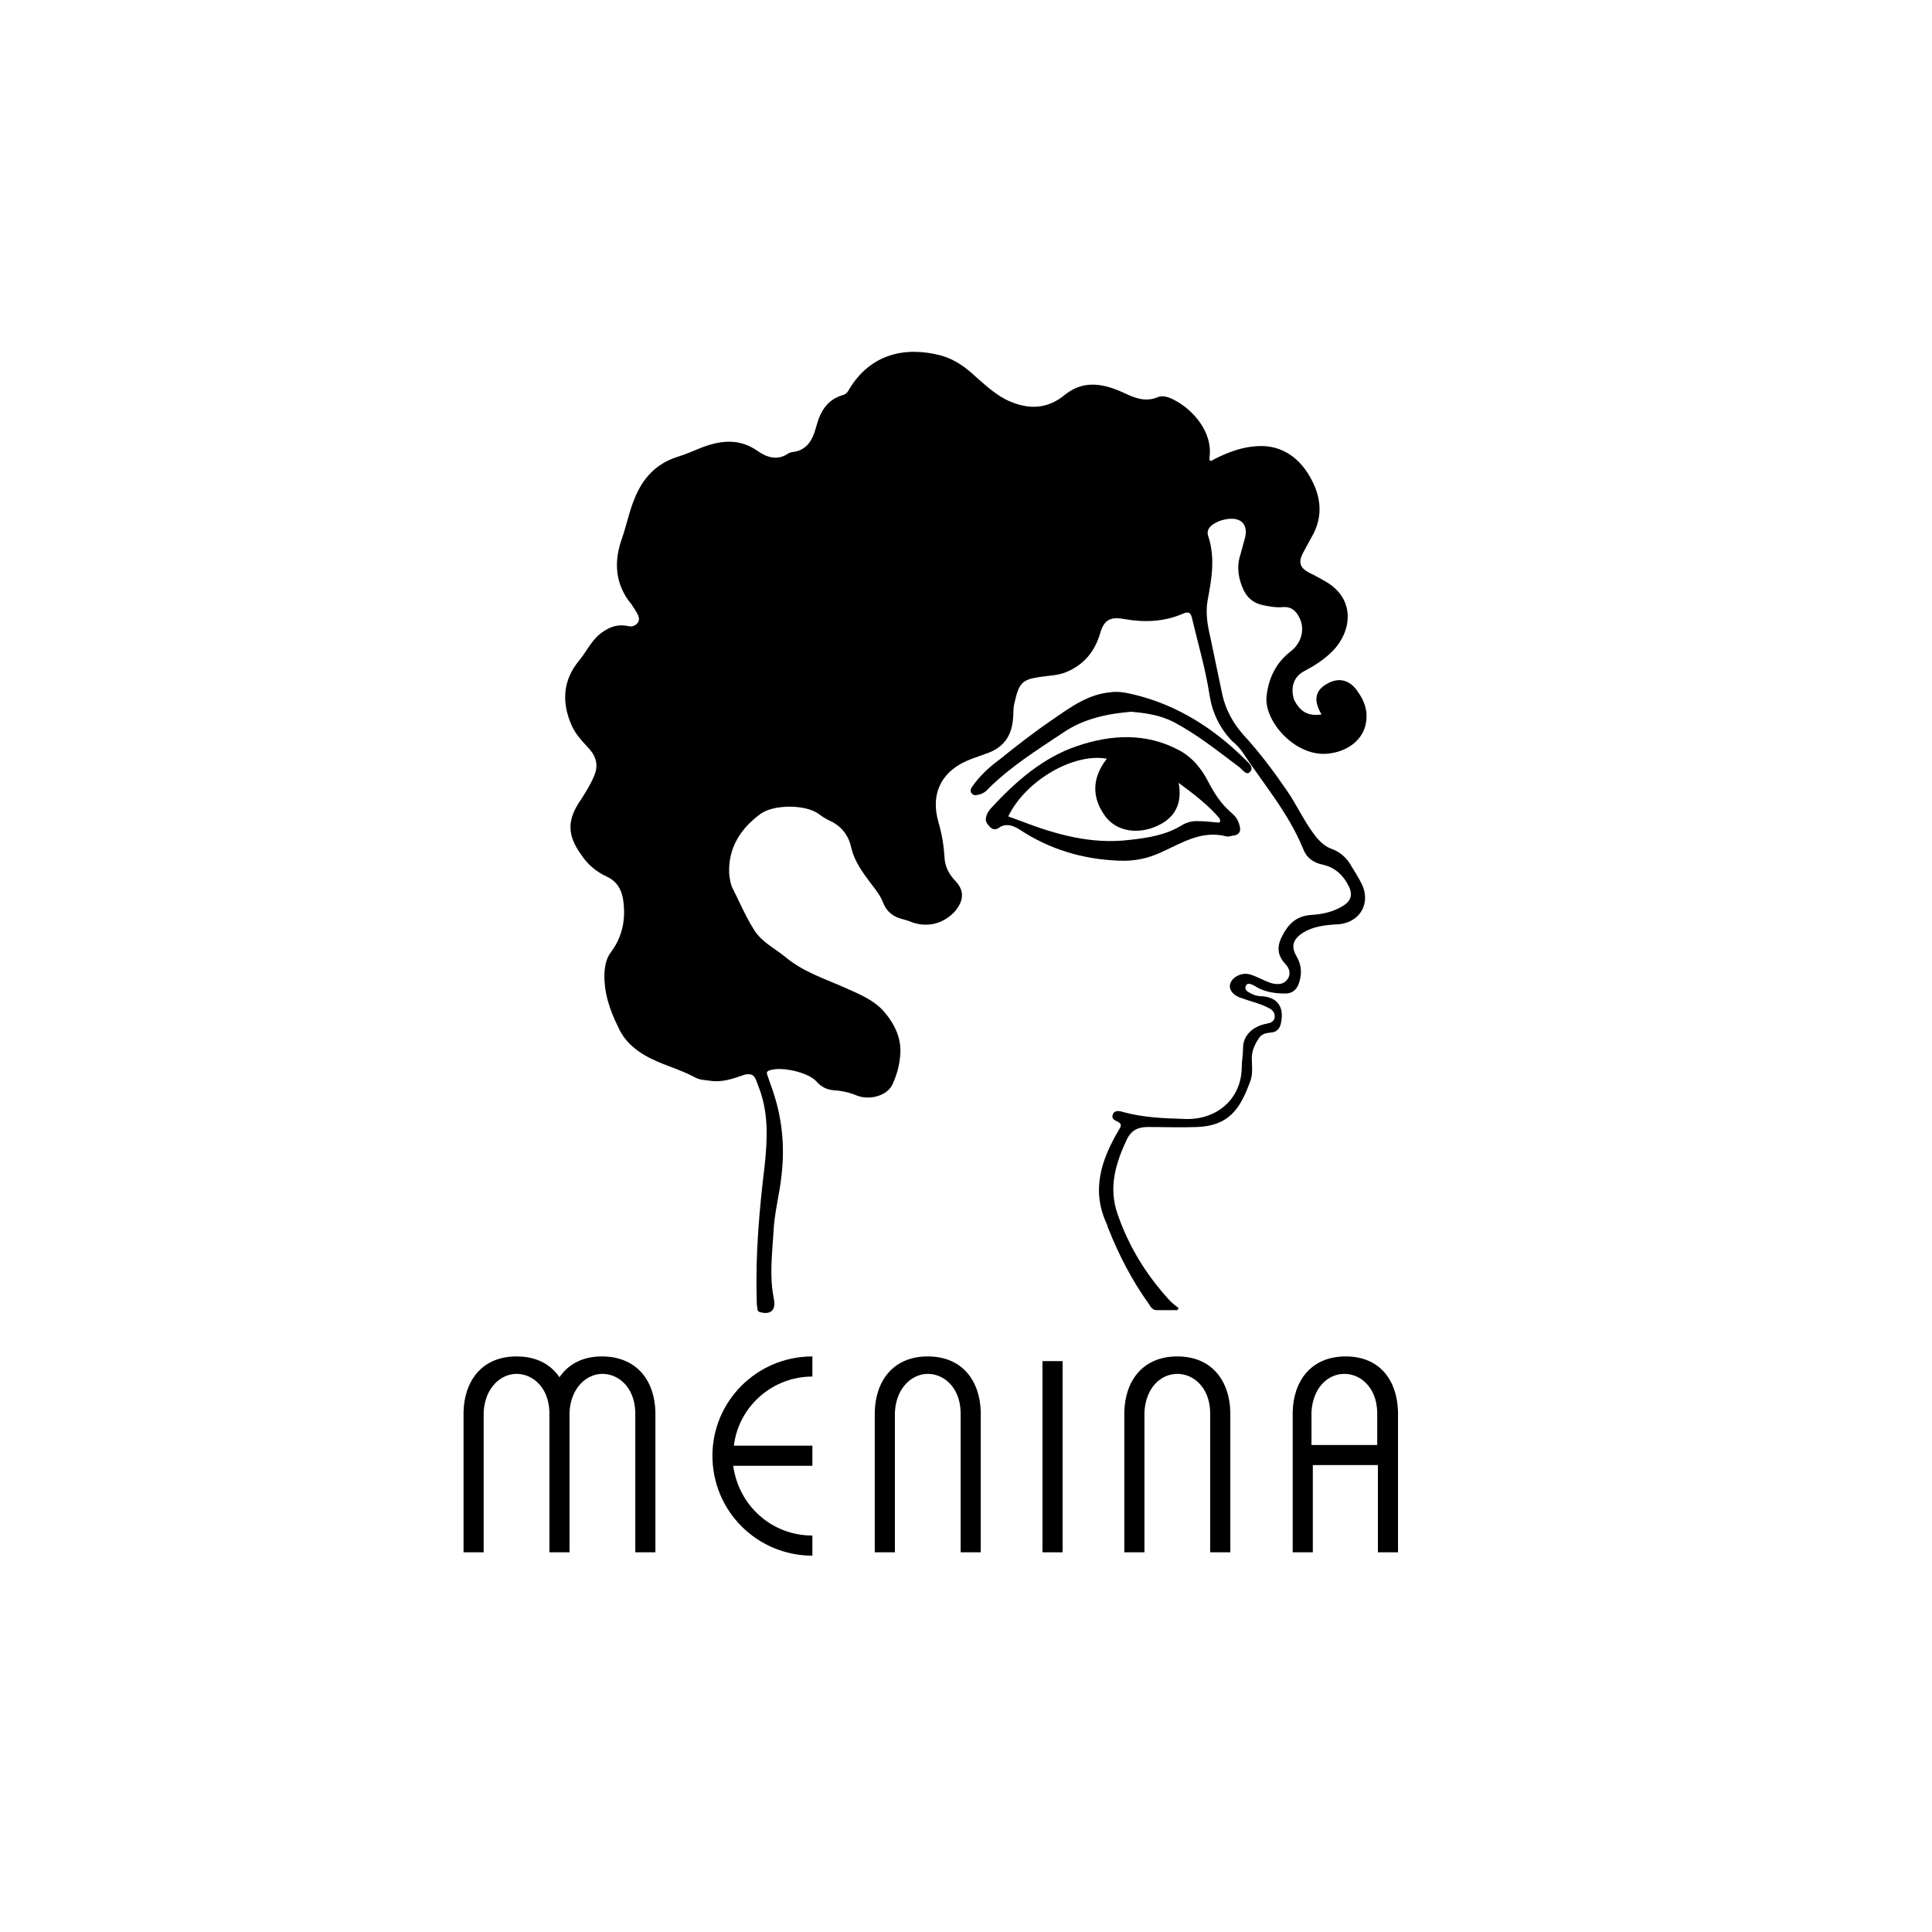 <svg xml:space="preserve" style="enable-background:new 0 0 288 288;" viewBox="0 0 288 288" y="0px" x="0px" xmlns:xlink="http://www.w3.org/1999/xlink" xmlns="http://www.w3.org/2000/svg" id="Layer_1" version="1.1">
<style type="text/css">
	.st0{enable-background:new    ;}
</style>
<g>
	<path d="M197,106.5c-1.2-2-1-3.5,0.7-4.5c1.8-1.1,3.5-0.7,4.7,1.1c0.7,1,1.2,2,1.3,3.3c0.2,3.5-2.5,5.5-5.4,5.9
		c-5,0.8-9.9-4.7-9.5-8.5c0.3-2.7,1.4-5,3.6-6.7c1.7-1.3,2.2-3.5,1.2-5.2c-0.5-1-1.3-1.5-2.4-1.4c-1,0.1-2-0.1-3-0.3
		c-1.3-0.3-2.2-1-2.8-2.2c-0.8-1.7-1.1-3.5-0.5-5.3c0.2-0.7,0.4-1.5,0.6-2.2c0.7-2.2-0.4-3.5-2.7-3.1c-0.5,0.1-1,0.2-1.5,0.5
		c-0.9,0.4-1.5,1.1-1.2,2c1.1,3.3,0.5,6.5-0.1,9.7c-0.3,1.8,0,3.6,0.4,5.3c0.6,2.9,1.2,5.7,1.8,8.6c0.5,2.3,1.6,4.3,3.2,6.1
		c2.4,2.6,4.4,5.3,6.4,8.2c1.6,2.3,2.7,4.9,4.5,7.1c0.6,0.7,1.3,1.3,2.1,1.6c1.4,0.5,2.4,1.4,3.1,2.7c0.5,0.8,1,1.6,1.4,2.4
		c1.6,3-0.2,6.1-3.7,6.2c-1.7,0.1-3.4,0.3-4.9,1.2c-1.6,1-1.9,2.1-1,3.6c0.8,1.4,0.8,2.8,0.2,4.3c-0.4,0.8-1,1.2-1.9,1.2
		c-1.5,0-2.9-0.2-4.2-0.9c-0.1-0.1-0.3-0.2-0.5-0.3c-0.4-0.2-1-0.5-1.2,0.1c-0.2,0.5,0.2,0.8,0.6,1c0.5,0.3,1.1,0.5,1.7,0.5
		c2.3,0.1,3.4,1.5,3,3.7c-0.1,0.9-0.5,1.6-1.4,1.7c-0.7,0.1-1.4,0.1-1.9,0.8c-0.6,0.9-1.1,1.9-1.1,3c0,1.1,0.2,2.3-0.2,3.4
		c-1.5,4.2-3.2,6.7-7.9,6.9c-2.5,0.1-4.9,0-7.4,0c-1.6,0-2.5,0.6-3.1,1.8c-1.7,3.6-2.8,7.2-1.4,11.2c1.7,4.9,4.3,9.1,7.8,12.9
		c0.4,0.4,0.9,0.8,1.3,1.1c-0.1,0.1-0.1,0.2-0.2,0.3c-1,0-2.1,0-3.1,0c-0.7,0-0.9-0.6-1.2-1c-2.5-3.5-4.4-7.2-6-11.2
		c-0.1-0.2-0.1-0.4-0.2-0.6c-2.4-5.1-0.8-9.7,1.8-14.1c0.4-0.6,0.4-0.9-0.2-1.2c-0.4-0.2-1-0.4-0.7-1.1c0.2-0.6,0.9-0.5,1.3-0.4
		c3.1,0.9,6.2,1,9.4,1.1c4.6,0.2,8.4-2.8,8.5-7.6c0-1,0.2-2,0.2-3c0-1.8,1.4-3.2,3.5-3.6c0.6-0.1,1.1-0.3,1.2-0.9
		c0.1-0.6-0.2-1.1-0.8-1.4c-1.3-0.7-2.7-1-4.1-1.5c-1.3-0.4-2-1.3-1.7-2.2s1.5-1.6,2.7-1.4c0.5,0.1,0.9,0.3,1.4,0.5
		c0.7,0.3,1.4,0.7,2.2,0.9c0.9,0.2,1.7,0.1,2.2-0.6c0.6-0.8,0.3-1.7-0.3-2.3c-1.1-1.2-1.3-2.4-0.6-3.9c0.9-1.9,2.1-3.2,4.3-3.4
		c1.7-0.1,3.3-0.4,4.8-1.3c1.2-0.7,1.6-1.6,1-2.9c-0.8-1.7-2.1-2.9-3.9-3.3c-1.5-0.3-2.5-1.1-3-2.5c-2.2-5.3-5.9-9.6-9-14.3
		c-0.4-0.6-1-1.2-1.6-1.7c-1.8-1.9-2.9-4.2-3.3-6.8c-0.6-3.9-1.7-7.6-2.6-11.4c-0.2-0.9-0.5-1.1-1.4-0.7c-2.8,1.2-5.7,1.3-8.6,0.8
		c-2.1-0.4-3.1,0-3.7,2.1c-0.8,2.7-2.4,4.7-5.1,5.8c-1.2,0.5-2.5,0.5-3.8,0.7c-2.6,0.4-3.2,0.7-3.9,4c-0.2,0.8-0.1,1.5-0.2,2.3
		c-0.2,2.4-1.3,4.1-3.6,5c-0.8,0.3-1.7,0.6-2.5,0.9c-4.4,1.6-6.3,5-5,9.5c0.5,1.7,0.8,3.5,0.9,5.3c0.1,1.3,0.6,2.3,1.5,3.3
		c1.5,1.5,1.4,3,0.1,4.6c-1.8,2-4.4,2.6-6.9,1.5c-0.3-0.1-0.7-0.2-1-0.3c-1.3-0.3-2.3-1.1-2.8-2.3c-0.4-1.1-1.1-2-1.8-2.9
		c-1.2-1.6-2.5-3.3-3-5.4c-0.4-1.9-1.5-3.3-3.3-4.1c-0.6-0.3-1.1-0.6-1.6-1c-2-1.4-6.6-1.4-8.6,0c-3,2.2-4.9,5.1-4.7,9
		c0.1,0.8,0.2,1.6,0.6,2.3c1,2,1.9,4.1,3.1,6c1.1,1.8,3,2.7,4.6,4c2.7,2.3,6,3.3,9.1,4.7c2,0.9,4,1.7,5.5,3.3
		c1.7,1.9,2.8,4.1,2.6,6.6c-0.1,1.5-0.5,3-1.1,4.3c-0.7,1.8-3.4,2.6-5.4,1.8c-1.2-0.5-2.3-0.7-3.6-0.8c-1-0.1-1.8-0.6-2.4-1.3
		c-1.3-1.4-5.4-2.3-7.1-1.6c-0.4,0.2-0.3,0.4-0.2,0.7c0.3,0.8,0.5,1.5,0.8,2.3c1.4,4.1,1.8,8.3,1.3,12.6c-0.3,2.9-1.1,5.7-1.2,8.5
		c-0.2,3.2-0.6,6.4,0,9.6c0,0.2,0.1,0.4,0.1,0.6c0.2,1.5-0.6,2.1-2.1,1.7c-0.4-0.1-0.4-0.4-0.4-0.6c-0.1-0.4-0.1-0.9-0.1-1.4
		c-0.2-6.7,0.4-13.4,1.2-20c0.4-3.9,0.6-7.9-1-11.8c-0.1-0.3-0.2-0.5-0.3-0.8c-0.3-0.8-0.8-1-1.7-0.8c-1.7,0.6-3.4,1.2-5.2,0.9
		c-0.7-0.1-1.5-0.1-2.2-0.5c-2.4-1.3-5.1-1.9-7.5-3.3c-1.7-1-3.1-2.3-3.9-4.1c-1.3-2.6-2.2-5.2-2.1-8.2c0.1-1.2,0.3-2.2,1-3.1
		c1.7-2.3,2.2-4.9,1.8-7.7c-0.2-1.5-0.9-2.8-2.4-3.5c-1.5-0.7-2.8-1.7-3.8-3.2c-2.2-3-2.2-5.3-0.1-8.3c0.7-1.1,1.4-2.2,1.9-3.4
		c0.7-1.5,0.5-2.8-0.6-4.1c-1-1.1-2.1-2.2-2.7-3.6c-1.5-3.4-1.3-6.7,1.1-9.6c1-1.2,1.7-2.7,2.9-3.8c1.3-1.1,2.6-1.7,4.3-1.4
		c0.7,0.2,1.2,0,1.6-0.5c0.3-0.5,0.1-1-0.2-1.5c-0.4-0.7-0.8-1.3-1.3-1.9c-2-2.9-2-6-0.9-9.1c0.7-2,1.1-4.1,1.9-6
		c1.2-3,3.2-5.2,6.4-6.2c1.3-0.4,2.6-1,3.9-1.5c2.8-1,5.4-1.2,8,0.6c1.4,1,3,1.5,4.6,0.4c0.1-0.1,0.3-0.1,0.5-0.2
		c2.4-0.2,3.2-2,3.7-3.9c0.6-2.2,1.6-3.9,3.9-4.6c0.5-0.1,0.8-0.5,1-0.9c3.2-5.3,8.4-6.4,13.7-5c2.1,0.6,3.7,1.8,5.2,3.2
		c1.6,1.4,3.2,2.9,5.2,3.7c2.9,1.2,5.6,1,8.1-1.1c2.8-2.2,5.7-1.6,8.6-0.3c1.7,0.8,3.3,1.5,5.2,0.7c0.7-0.3,1.6,0,2.2,0.3
		c3.1,1.5,6,5,5.5,8.6c-0.1,1,0.4,0.5,0.8,0.3c2-1,4.1-1.8,6.4-1.9c3.7-0.2,6.4,1.9,8,5c1.5,2.8,1.7,5.7,0,8.6
		c-0.4,0.7-0.8,1.5-1.2,2.2c-0.8,1.5-0.6,2.3,0.9,3.1c0.9,0.4,1.7,0.9,2.6,1.4c4.4,2.7,3.6,7.5,0.8,10.3c-1.2,1.2-2.6,2.1-4.1,2.9
		c-1.6,0.8-2.2,2.4-1.6,4.3C193.8,106.1,195,106.8,197,106.5z"></path>
	<path d="M182.9,124.7c-3.7-1-6.6,0.9-9.7,2.3c-2.1,1-4.2,1.4-6.4,1.3c-5.4-0.2-10.4-1.7-14.9-4.7c-1-0.6-2-0.9-3-0.2
		c-0.4,0.3-0.9,0.3-1.3-0.1c-0.4-0.4-0.8-0.9-0.6-1.5c0.1-0.5,0.4-1,0.8-1.4c3.6-3.9,7.7-7.5,12.8-9.2c5-1.7,10.2-2,15.1,0.6
		c2.1,1.1,3.5,2.9,4.5,4.9c0.9,1.7,1.9,3.2,3.3,4.4c0.6,0.5,1,1,1.2,1.7c0.4,1.1,0.1,1.7-1.1,1.8
		C183.3,124.7,183.1,124.7,182.9,124.7z M150.3,121.7c0.6,0.2,1.3,0.5,1.9,0.7c5.2,2,10.5,3.5,16.2,2.8c2.7-0.3,5.4-0.7,7.8-2.2
		c0.7-0.4,1.4-0.6,2.2-0.6c1,0,2,0.1,3,0.2c0.2,0,0.4,0.1,0.5-0.2c0-0.1-0.1-0.3-0.1-0.4c-1.7-2-3.8-3.6-6.1-5.3
		c0.7,3.7-1.1,5.8-4.2,6.8c-2.6,0.8-5.3,0.2-6.8-1.9c-2-2.8-1.9-5.7,0.3-8.5C160.1,112.2,152.9,116.3,150.3,121.7z"></path>
	<path d="M168.6,106.1c-3.5,0.3-7,1-10.1,3.1c-3.9,2.6-7.9,5.1-11.2,8.4c-0.4,0.5-1,0.8-1.6,0.9c-0.4,0.1-0.7,0-0.9-0.3
		c-0.2-0.3-0.1-0.6,0.1-0.9c1.1-1.6,2.5-2.9,4-4c2.6-2.1,5.3-4.2,8.1-6.1c2.6-1.8,5.2-3.7,8.5-4c1.3-0.2,2.5,0.1,3.8,0.4
		c6.4,1.6,11.8,5.1,16.4,9.7c0.4,0.4,1.2,1,0.7,1.7c-0.6,0.7-1.1-0.2-1.6-0.6c-3.2-2.4-6.3-4.9-9.9-6.8
		C172.9,106.6,170.9,106.3,168.6,106.1z"></path>
</g>
<g class="st0">
	<path d="M97.7,210.5v20.9h-3v-20.9c-0.1-3.7-2.5-5.7-4.9-5.7c-2.3,0-4.7,2-4.9,5.7v20.9h-3v-20.9c-0.1-3.7-2.5-5.7-4.9-5.7
		c-2.3,0-4.7,2-4.9,5.7v20.9h-3v-20.9c0.1-4.6,2.7-8.3,7.9-8.3c3,0,5.1,1.2,6.4,3.1c1.3-1.9,3.4-3.1,6.3-3.1
		C95,202.2,97.6,205.9,97.7,210.5z"></path>
	<path d="M121.1,205.2c-6,0-11,4.5-11.7,10.3l11.7,0v3l-11.8,0c0.8,5.9,5.7,10.4,11.8,10.4v3c-8.2,0-14.9-6.6-14.9-14.9
		c0-8.1,6.6-14.8,14.9-14.8V205.2z"></path>
	<path d="M130.4,231.4v-20.9c0.1-4.6,2.7-8.3,7.9-8.3c5.2,0,7.8,3.7,7.9,8.3v20.9h-3v-20.9c-0.1-3.7-2.5-5.7-4.9-5.7
		c-2.3,0-4.7,2-4.9,5.7v20.9H130.4z"></path>
	<path d="M155.4,202.9h3v28.5h-3V202.9z"></path>
	<path d="M167.6,231.4v-20.9c0.1-4.6,2.7-8.3,7.9-8.3s7.8,3.7,7.9,8.3v20.9h-3v-20.9c-0.1-3.7-2.5-5.7-4.9-5.7s-4.7,2-4.9,5.7v20.9
		H167.6z"></path>
	<path d="M208.4,210.5v20.9h-3v-13l-9.7,0v13h-3v-20.9c0.1-4.6,2.7-8.3,7.9-8.3S208.3,205.9,208.4,210.5z M195.6,215.4l9.7,0v-4.9
		c-0.1-3.7-2.5-5.7-4.9-5.7s-4.7,2-4.9,5.7V215.4z"></path>
</g>
</svg>
